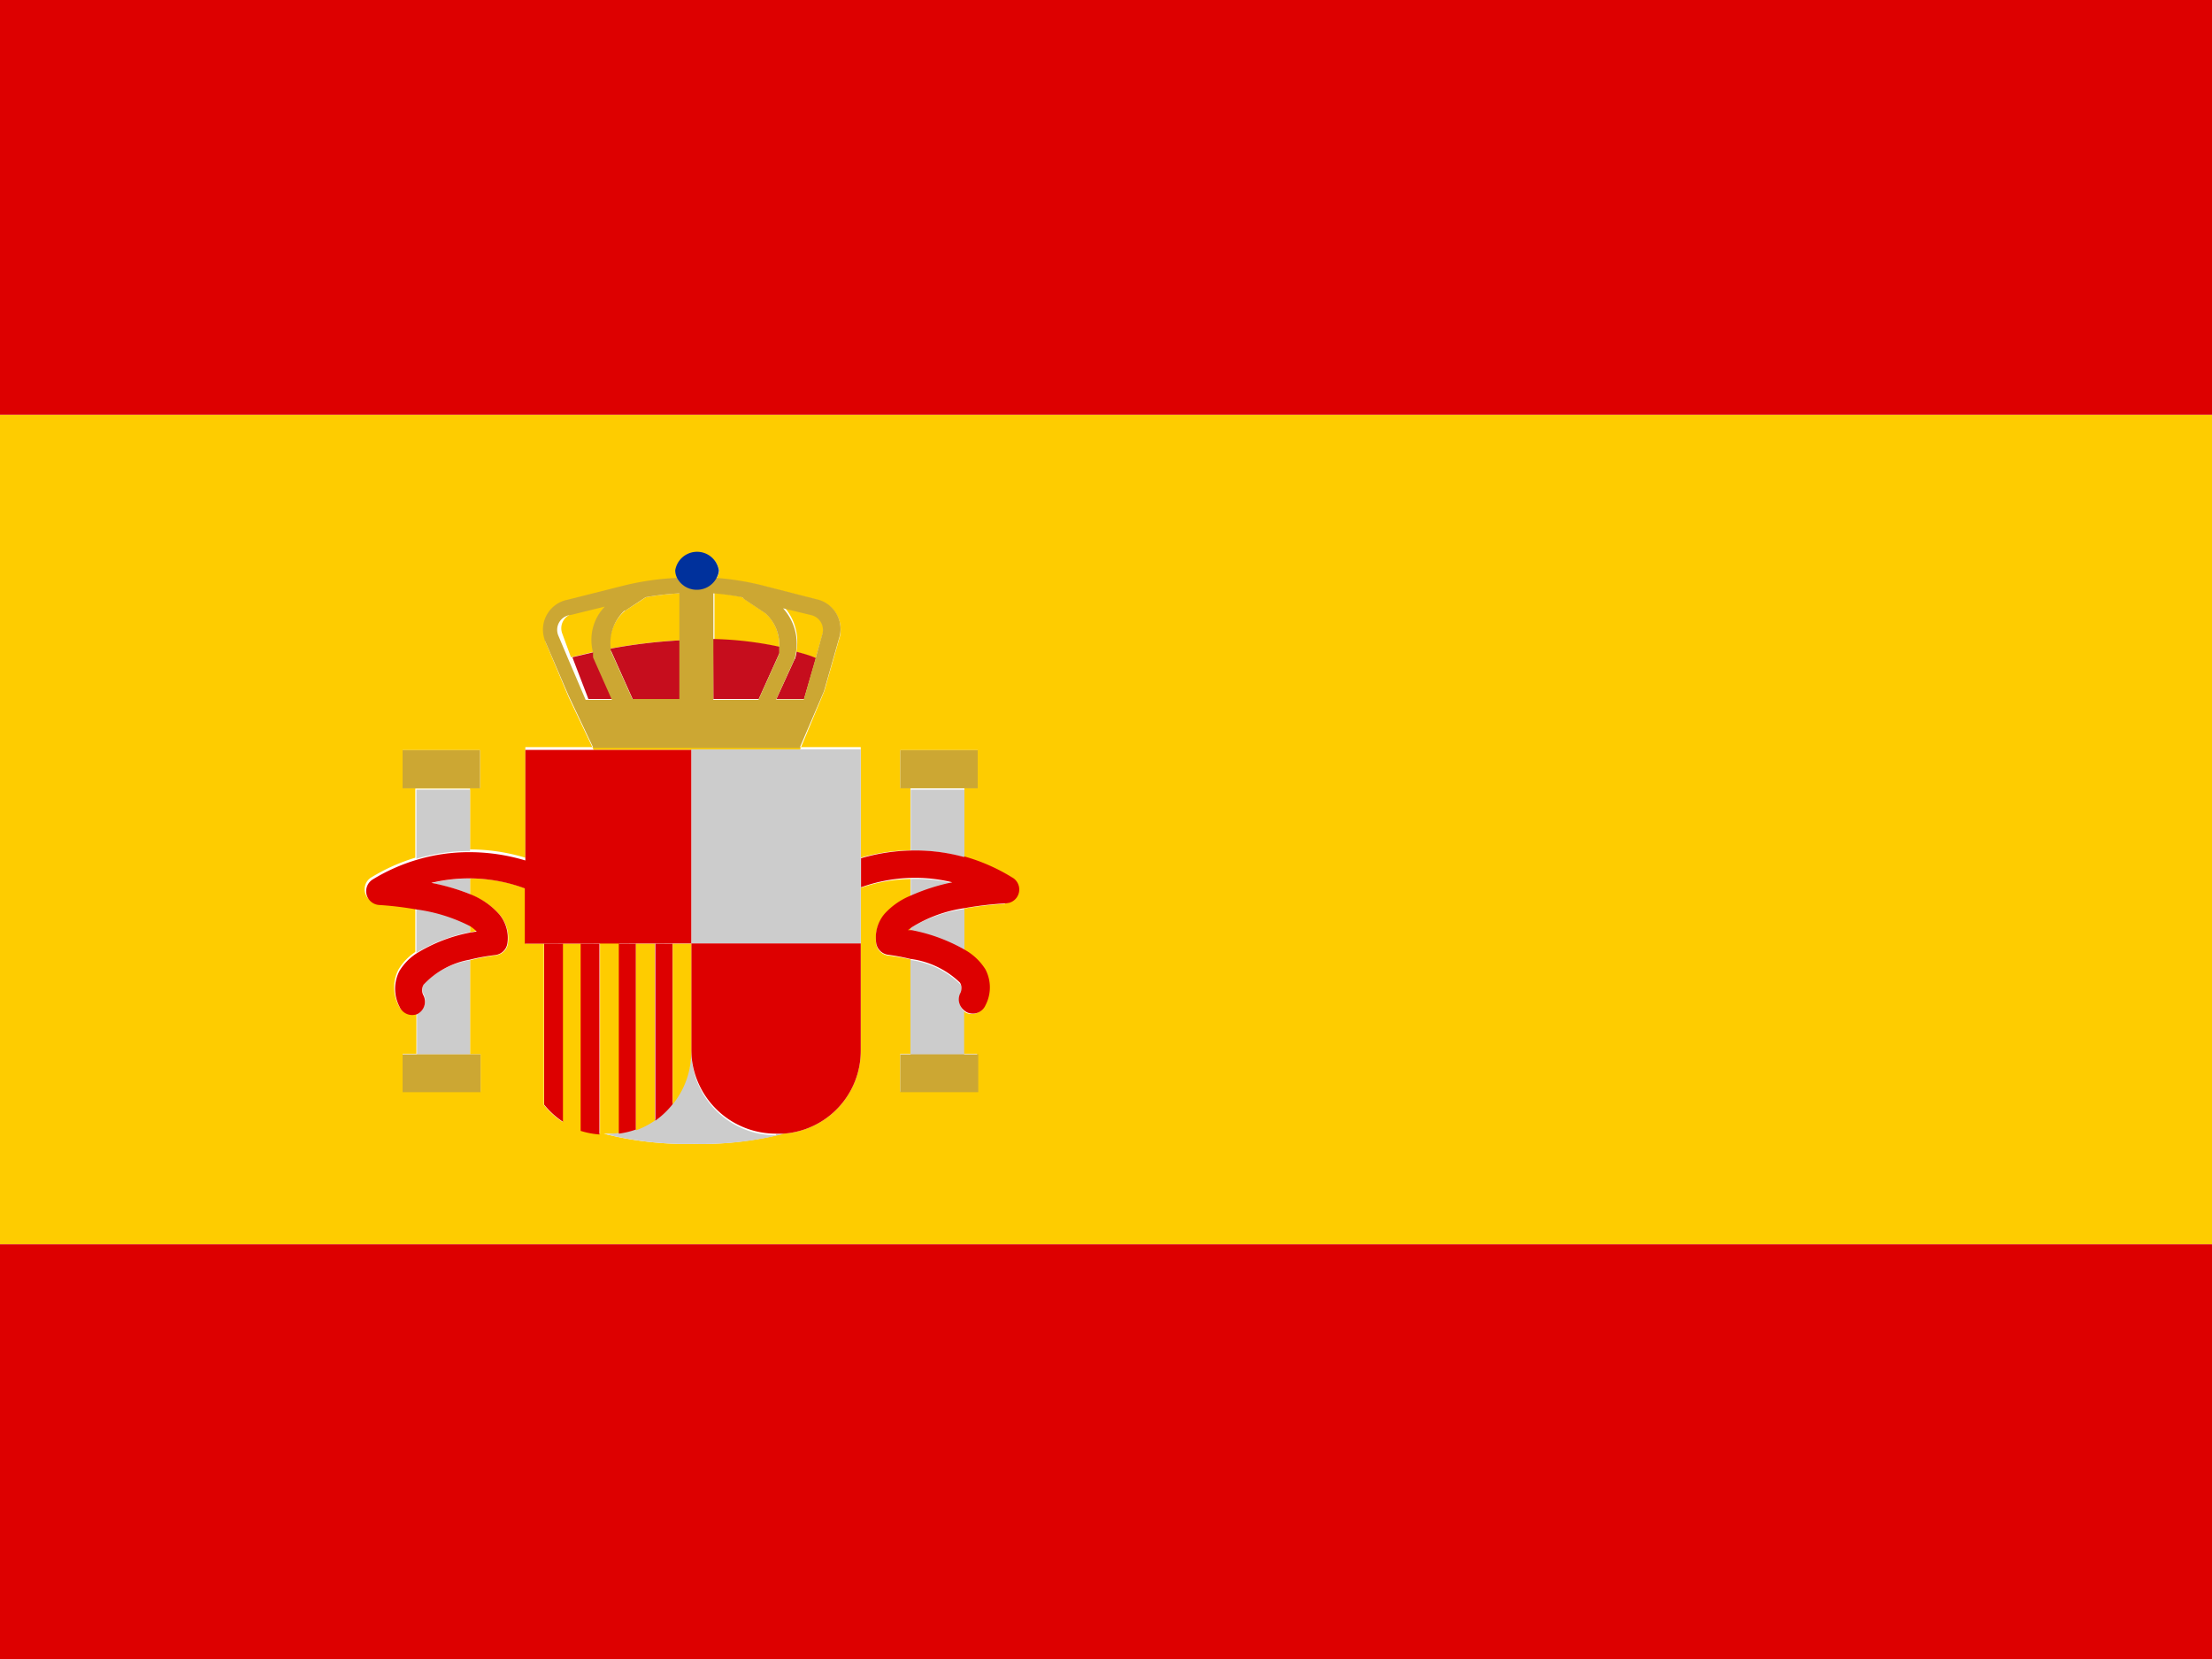 <svg xmlns="http://www.w3.org/2000/svg" viewBox="0 0 80 60"><title>es</title><path d="M28.18 23.4a1.52 1.52 0 0 0-.5-1.23l-.78-.52-.06-.06a9.33 9.33 0 0 0-1-.15v1.7a12.7 12.7 0 0 1 2.34.26zM24.58 23.16v-1.7a9.34 9.34 0 0 0-1.22.14l-.77.5a1.6 1.6 0 0 0-.53 1.36 19.35 19.35 0 0 1 2.5-.3zM28.8 23.57l.7.23.26-.9a.55.55 0 0 0-.4-.67l-1-.28a1.9 1.9 0 0 1 .44 1.62z" fill="#fecc00"/><path d="M80 15H0v30h80zM32.56 27.13h2.8v1.37h-2.8zm-12-5.4l2.07-.53a10 10 0 0 1 1.88-.27.65.65 0 0 1-.07-.3.8.8 0 0 1 1.57 0 .65.65 0 0 1-.1.3 9.94 9.94 0 0 1 1.7.27l1.94.5a1.1 1.1 0 0 1 .83 1.3l-.57 2-.88 2.12h-7.46l-.9-1.9-.84-2v-.07a1.1 1.1 0 0 1 .82-1.44zm-6 5.4h2.8v1.37h-2.8zm21.78 5.56a12.1 12.1 0 0 0-1.47.17v1.52a2.07 2.07 0 0 1 .73.7 1.4 1.4 0 0 1 0 1.3.5.5 0 0 1-.66.25.48.48 0 0 1-.1-.08v1.56h.5v1.37h-2.78v-1.37h.38V34.7a7.42 7.42 0 0 0-.8-.14.5.5 0 0 1-.45-.42 1.33 1.33 0 0 1 .3-1.06 2.6 2.6 0 0 1 .94-.66v-.63a5.77 5.77 0 0 0-1.8.32V38a3 3 0 0 1-2.8 3 12 12 0 0 1-3.27.37 12.1 12.1 0 0 1-3.23-.37H22a3 3 0 0 0 .4 0v-6.9h-.7V41a3 3 0 0 1-.67-.14v-6.73h-.68v6.45a3 3 0 0 1-.68-.62v-5.83H19v3.26-5.26a5.7 5.7 0 0 0-2-.36v.58a2.74 2.74 0 0 1 1.07.73 1.33 1.33 0 0 1 .3 1.05.5.5 0 0 1-.44.42 7.56 7.56 0 0 0-.93.18v3.4h.38v1.35h-2.82v-1.37h.5v-1.48a.5.5 0 0 1-.64-.26 1.4 1.4 0 0 1 0-1.32 2 2 0 0 1 .6-.62v-1.6a12.08 12.08 0 0 0-1.33-.17.5.5 0 0 1-.24-.94 6.76 6.76 0 0 1 1.57-.7v-2.5H17v2.2a7 7 0 0 1 2 .3v-4h12.13v4a6.93 6.93 0 0 1 1.8-.27v-2.24h1.95V31a6.77 6.77 0 0 1 1.7.74.5.5 0 0 1-.23.93z" fill="#fecc00"/><path d="M32.8 33.66h.14v-.12zM20.65 23.77l.85-.2a1.74 1.74 0 0 1 .42-1.67l-1.22.3a.54.54 0 0 0-.37.7zM17.25 33.66a1.3 1.3 0 0 0-.25-.2v.26z" fill="#fecc00"/><path fill="#d00" d="M80 0H-.02v15H80V0M80 45H0v15h80V45"/><path d="M32.94 31.78v.63a7.23 7.23 0 0 1 1.5-.47 5.6 5.6 0 0 0-1.5-.15zM32.94 33.68a6.22 6.22 0 0 1 1.94.7v-1.5a4.94 4.94 0 0 0-1.94.68zM34.88 28.56h-1.94v2.2a6.6 6.6 0 0 1 1.94.25zM34.73 36a.4.4 0 0 0 0-.4 3.15 3.15 0 0 0-1.8-.88v3.42h1.94v-1.57a.5.5 0 0 1-.14-.57zM17 33.46a6 6 0 0 0-1.94-.6v1.6a5.74 5.74 0 0 1 1.94-.75zM15.33 35.58a.4.4 0 0 0 0 .4.5.5 0 0 1-.25.67v1.48H17v-3.4a3 3 0 0 0-1.67.85zM15.62 31.94a7.63 7.63 0 0 1 1.38.4v-.57a5.65 5.65 0 0 0-1.38.17zM17 28.56h-1.94v2.5a6.57 6.57 0 0 1 1.94-.28z" fill="#ccc"/><path fill="#cca733" d="M32.56 27.13h2.8v1.38h-2.8zM32.56 38.13v1.37h2.82v-1.37h-2.82M14.56 38.13v1.37h2.82v-1.37h-2.82M14.56 27.13h2.8v1.38h-2.8z"/><path d="M34.88 31a6.6 6.6 0 0 0-1.94-.24 6.93 6.93 0 0 0-1.8.28v1.05a5.77 5.77 0 0 1 1.8-.34 5.6 5.6 0 0 1 1.5.16 7.23 7.23 0 0 0-1.5.48 2.6 2.6 0 0 0-.95.66 1.33 1.33 0 0 0-.3 1.06.5.5 0 0 0 .43.42 7.42 7.42 0 0 1 .8.15 3.15 3.15 0 0 1 1.8.86.4.4 0 0 1 0 .4.5.5 0 0 0 .15.6.48.48 0 0 0 .1.07.5.5 0 0 0 .67-.25 1.4 1.4 0 0 0 0-1.3 2.07 2.07 0 0 0-.73-.7 6.22 6.22 0 0 0-1.94-.72h-.13l.13-.1a4.94 4.94 0 0 1 1.94-.7 12.1 12.1 0 0 1 1.47-.17.5.5 0 0 0 .22-.94 6.77 6.77 0 0 0-1.74-.76z" fill="#d00"/><path fill="#ccc" d="M31.13 27.1H25v7.02h6.13V27.1M28.06 41.06A3.06 3.06 0 0 1 25 38a3 3 0 0 1-.67 1.87 2.77 2.77 0 0 1-1.3.94 3.8 3.8 0 0 1-1 .2h-.15a12.1 12.1 0 0 0 3.22.36 12 12 0 0 0 3.24-.36h-.27zM23.7 34.13H19v3.22-3.22h4.7z"/><path d="M25 34.12V38a3.06 3.06 0 0 0 3.06 3h.27a3 3 0 0 0 2.8-3v-3.88zM19.68 39.95a3 3 0 0 0 .68.62v-6.44h-.68zM23.7 34.13v6.4a3 3 0 0 0 .63-.6v-5.8zM23 34.13h-.62V41a3 3 0 0 0 .62-.15zM21 40.9a3 3 0 0 0 .68.13v-6.9H21z" fill="#d00"/><path d="M23 34.13v6.75a3 3 0 0 0 .68-.35v-6.4zM24.33 39.94a3 3 0 0 0 .67-1.87v-3.94h-.67z" fill="#fecc00"/><path d="M25 34.12v-7h-6v4a7 7 0 0 0-2-.3 6.57 6.57 0 0 0-1.94.28 6.76 6.76 0 0 0-1.57.7.5.5 0 0 0 .22.93 12.08 12.08 0 0 1 1.34.16 6 6 0 0 1 1.94.6 1.3 1.3 0 0 1 .25.2l-.25.04a5.74 5.74 0 0 0-1.94.76 2 2 0 0 0-.6.62 1.4 1.4 0 0 0 0 1.3.5.5 0 0 0 .63.27.5.5 0 0 0 .24-.67.4.4 0 0 1 0-.4 3 3 0 0 1 1.66-.9 7.56 7.56 0 0 1 .93-.17.5.5 0 0 0 .44-.42 1.33 1.33 0 0 0-.3-1.06 2.74 2.74 0 0 0-1.07-.73 7.63 7.63 0 0 0-1.38-.4 5.8 5.8 0 0 1 3.38.2v2z" fill="#d00"/><path d="M21.28 25.28h.95l-.68-1.53a1.43 1.43 0 0 1 0-.18l-.85.2zM25.8 25.28h1.64l.75-1.66v-.23a12.7 12.7 0 0 0-2.4-.28zM22.1 23.54l.78 1.74h1.7v-2.12a19.35 19.35 0 0 0-2.5.3.37.37 0 0 0 0 .08zM28.74 23.84l-.66 1.44h1l.43-1.48c-.22-.1-.45-.16-.7-.23a1.27 1.27 0 0 1-.06.27z" fill="#c60d1d"/><path d="M19.7 23.15l.86 2 .9 1.9h7.46L29.8 25l.57-2a1.1 1.1 0 0 0-.85-1.33l-1.95-.5a9.94 9.94 0 0 0-1.68-.27.8.8 0 0 1-1.4 0 10 10 0 0 0-1.9.27l-2.06.52a1.1 1.1 0 0 0-.86 1.35zm9.65-.9a.55.55 0 0 1 .4.65l-.25.9-.43 1.5h-1l.66-1.45a1.27 1.27 0 0 0 .06-.27 1.9 1.9 0 0 0-.47-1.58zm-2.5-.65l.05.06.78.52a1.52 1.52 0 0 1 .5 1.24v.23l-.75 1.66H25.8v-3.85a9.33 9.33 0 0 1 1.04.14zm-4.26.5l.76-.5a9.34 9.34 0 0 1 1.22-.14v3.82h-1.7l-.78-1.74a.37.37 0 0 1 0-.08 1.6 1.6 0 0 1 .5-1.38zm-1.94.14l1.22-.3a1.74 1.74 0 0 0-.42 1.66 1.43 1.43 0 0 0 0 .18l.68 1.53h-.95l-.64-1.5-.35-.83a.54.54 0 0 1 .46-.74z" fill="#cca733"/><path d="M25.2 21.33a.8.8 0 0 0 .7-.4.65.65 0 0 0 .1-.3.8.8 0 0 0-1.58 0 .65.65 0 0 0 .08.3.8.8 0 0 0 .7.4z" fill="#00319c"/></svg>